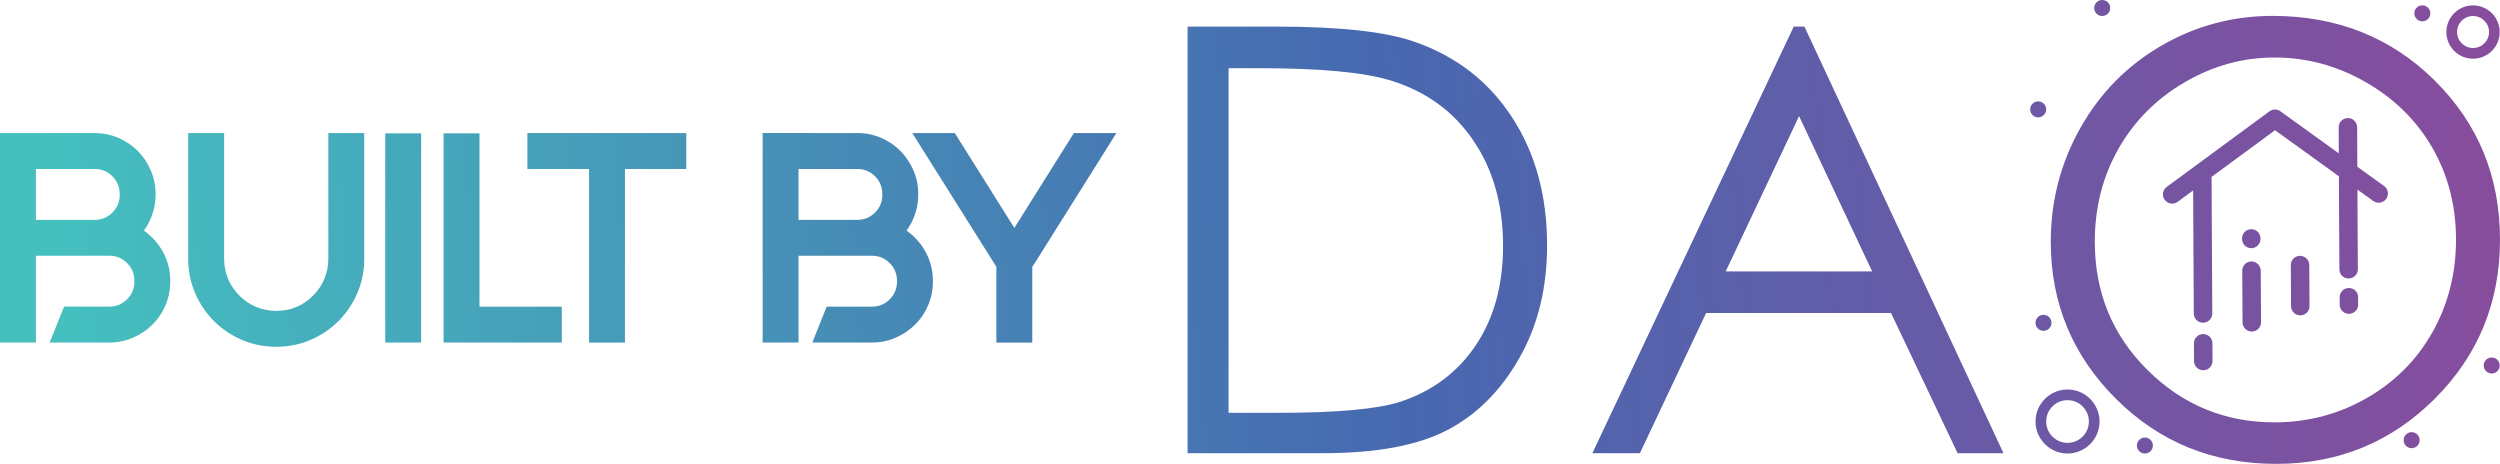 <svg xmlns="http://www.w3.org/2000/svg" xmlns:xlink="http://www.w3.org/1999/xlink" id="Layer_1" x="0px" y="0px" viewBox="0 0 659.24 122.33" style="enable-background:new 0 0 659.24 122.33;" xml:space="preserve"><style type="text/css">	.st0{fill-rule:evenodd;clip-rule:evenodd;fill:url(#SVGID_1_);}</style><linearGradient id="SVGID_1_" gradientUnits="userSpaceOnUse" x1="655.278" y1="48.493" x2="16.516" y2="100.9">	<stop offset="0" style="stop-color:#874D9D"></stop>	<stop offset="0.45" style="stop-color:#4768B0"></stop>	<stop offset="1" style="stop-color:#45C0BF"></stop></linearGradient><path class="st0" d="M37.96,60.81c2.1,1.47,3.79,3.37,5.05,5.68c1.26,2.32,1.89,4.84,1.89,7.58v0.16c0,2.21-0.42,4.3-1.26,6.27 c-0.84,1.97-2,3.68-3.47,5.13c-1.47,1.45-3.18,2.59-5.13,3.43c-1.95,0.84-4.03,1.26-6.24,1.26H13.1l3.79-9.47h11.92 c1.84,0,3.41-0.64,4.7-1.93c1.29-1.29,1.93-2.85,1.93-4.7v-0.16c0-1.84-0.64-3.41-1.93-4.7c-1.29-1.29-2.85-1.93-4.7-1.93h-3.87 H9.47v13.42v9.47H0V67.44v-9.47V35.09h24.94c2.21,0,4.3,0.42,6.27,1.26c1.97,0.84,3.68,2,5.13,3.47c1.45,1.47,2.59,3.18,3.43,5.13 c0.84,1.95,1.26,4.02,1.26,6.24v0.16c0,1.79-0.28,3.49-0.83,5.09C39.66,58.04,38.91,59.5,37.96,60.81L37.96,60.81z M604.08,69.91 l0.06,10.83c0.01,1.35,1.11,2.43,2.45,2.42c1.35-0.01,2.43-1.1,2.42-2.45l-0.06-10.83c-0.01-1.35-1.1-2.43-2.45-2.42 C605.16,67.47,604.07,68.56,604.08,69.91L604.08,69.91z M619.38,75.94c-1.35,0.01-2.43,1.11-2.42,2.45l0.01,1.95 c0.01,1.35,1.1,2.43,2.45,2.42c1.35-0.01,2.43-1.11,2.42-2.45l-0.01-1.95C621.82,77.02,620.72,75.93,619.38,75.94L619.38,75.94z  M596.09,62.86c-0.01-1.35-1.11-2.43-2.45-2.43c-1.35,0.01-2.43,1.11-2.42,2.45l0,0.15c0.01,1.35,1.11,2.43,2.45,2.42 c1.35-0.01,2.43-1.11,2.42-2.45L596.09,62.86L596.09,62.86z M593.69,68.94c-1.35,0.01-2.43,1.1-2.42,2.45l0.08,13.62 c0.01,1.35,1.11,2.43,2.45,2.42c1.35-0.01,2.43-1.11,2.43-2.45l-0.08-13.62C596.13,70.02,595.03,68.93,593.69,68.94L593.69,68.94z  M574.24,53.22L574.24,53.22c-1.08,0.8-2.61,0.57-3.41-0.52c-0.8-1.09-0.57-2.61,0.52-3.41l27.11-19.94 c0.85-0.63,2.01-0.63,2.87-0.01l15.4,11.1l-0.03-6.86c-0.01-1.35,1.08-2.44,2.42-2.45h0c1.35-0.01,2.44,1.08,2.45,2.43l0.05,10.41 l7.01,5.05c0.72,0.5,1.12,1.36,1.04,2.23c-0.08,0.88-0.63,1.64-1.44,2c-0.81,0.35-1.74,0.25-2.45-0.28L621.65,50l0.03,7.62 l0.08,13.37c0.01,1.35-1.08,2.44-2.42,2.45c-1.35,0.01-2.44-1.08-2.45-2.42l-0.08-13.37l-0.05-11.17l-16.84-12.14l-16.74,12.31 l0.19,36c0.01,1.35-1.08,2.44-2.43,2.45c-1.35,0.01-2.44-1.08-2.45-2.42l-0.17-32.46L574.24,53.22L574.24,53.22z M580.96,88.09 L580.96,88.09c-1.35,0.01-2.43,1.1-2.43,2.45l0.02,4.67c0.01,1.35,1.1,2.43,2.45,2.43h0c1.35-0.01,2.43-1.1,2.43-2.45l-0.02-4.67 C583.4,89.17,582.3,88.09,580.96,88.09L580.96,88.09L580.96,88.09z M313.16,119.51V7.01h23.35c16.82,0,29.04,1.36,36.64,4.05 c10.92,3.84,19.45,10.45,25.59,19.9c6.14,9.43,9.22,20.66,9.22,33.71c0,11.28-2.43,21.18-7.31,29.74 c-4.86,8.57-11.2,14.91-18.96,18.98c-7.78,4.07-18.7,6.11-32.72,6.11H313.16L313.16,119.51z M323.97,108.86h12.98 c15.51,0,26.24-0.97,32.25-2.9c8.44-2.77,15.09-7.7,19.92-14.86c4.83-7.18,7.23-15.93,7.23-26.27c0-10.84-2.61-20.13-7.86-27.81 c-5.22-7.7-12.53-12.98-21.88-15.83c-7.02-2.14-18.59-3.21-34.7-3.21h-7.94V108.86L323.97,108.86z M475.82,7.01l52.49,112.5h-12.09 l-17.57-36.98h-48.75l-17.47,36.98h-12.53L473,7.01H475.82L475.82,7.01z M474.41,30.62l-19.35,40.95h38.62L474.41,30.62 L474.41,30.62z M599.28,4.19c17.03,0,31.28,5.69,42.75,17.05c11.46,11.36,17.21,25.36,17.21,41.96c0,16.48-5.72,30.45-17.16,41.91 c-11.46,11.46-25.41,17.21-41.89,17.21c-16.66,0-30.74-5.72-42.2-17.13c-11.46-11.41-17.21-25.23-17.21-41.44 c0-10.81,2.61-20.81,7.83-30.06c5.22-9.22,12.35-16.45,21.39-21.67C579.02,6.8,588.78,4.19,599.28,4.19L599.28,4.19z M599.78,15.16 c8.49,0,16.5,2.17,24.05,6.5c7.55,4.33,13.42,10.11,17.57,17.31c4.15,7.21,6.24,15.28,6.24,24.21c0,8.98-2.09,17.13-6.24,24.47 c-4.15,7.34-9.95,13.13-17.39,17.37c-7.42,4.23-15.49,6.35-24.23,6.35c-13.06,0-24.23-4.6-33.5-13.81 c-9.27-9.19-13.89-20.47-13.89-33.82c0-9.04,2.09-17.21,6.27-24.57c4.2-7.34,10.03-13.16,17.47-17.5 C583.59,17.33,591.47,15.16,599.78,15.16L599.78,15.16z M638.05,116.07c0-1.17-0.94-2.11-2.11-2.11c-1.17,0-2.11,0.94-2.11,2.11 c0,1.17,0.94,2.11,2.11,2.11C637.11,118.19,638.05,117.24,638.05,116.07L638.05,116.07z M540.97,85.12c0-1.17-0.95-2.11-2.11-2.11 c-1.17,0-2.11,0.94-2.11,2.11c0,1.17,0.95,2.11,2.11,2.11C540.03,87.23,540.97,86.29,540.97,85.12L540.97,85.12z M567.71,117.48 c0-1.17-0.94-2.11-2.11-2.11c-1.17,0-2.11,0.94-2.11,2.11c0,1.17,0.95,2.11,2.11,2.11C566.76,119.59,567.71,118.65,567.71,117.48 L567.71,117.48z M539.57,28.84c0-1.17-0.94-2.11-2.11-2.11c-1.17,0-2.11,0.95-2.11,2.11c0,1.17,0.94,2.11,2.11,2.11 C538.62,30.95,539.57,30.01,539.57,28.84L539.57,28.84z M556.45,2.11c0-1.17-0.94-2.11-2.11-2.11c-1.17,0-2.11,0.94-2.11,2.11 c0,1.17,0.94,2.11,2.11,2.11C555.51,4.22,556.45,3.28,556.45,2.11L556.45,2.11z M640.87,3.52c0-1.17-0.95-2.11-2.11-2.11 c-1.17,0-2.11,0.95-2.11,2.11s0.94,2.11,2.11,2.11C639.92,5.63,640.87,4.68,640.87,3.52L640.87,3.52z M659.16,96.38 c0-1.17-0.94-2.11-2.11-2.11c-1.17,0-2.11,0.94-2.11,2.11c0,1.17,0.95,2.11,2.11,2.11C658.22,98.49,659.16,97.54,659.16,96.38 L659.16,96.38z M545.2,102.71c-4.66,0-8.44,3.79-8.44,8.44c0,4.65,3.79,8.44,8.44,8.44c4.65,0,8.44-3.79,8.44-8.44 C553.64,106.5,549.85,102.71,545.2,102.71L545.2,102.71z M545.2,116.78c3.1,0,5.63-2.52,5.63-5.63c0-3.1-2.52-5.63-5.63-5.63 s-5.63,2.52-5.63,5.63C539.57,114.25,542.09,116.78,545.2,116.78L545.2,116.78z M652.13,15.48c3.88,0,7.03-3.16,7.03-7.03 c0-3.88-3.16-7.03-7.03-7.03c-3.88,0-7.03,3.16-7.03,7.03C645.09,12.32,648.25,15.48,652.13,15.48L652.13,15.48z M652.13,4.22 c-2.33,0-4.22,1.89-4.22,4.22c0,2.33,1.89,4.22,4.22,4.22c2.33,0,4.22-1.89,4.22-4.22C656.35,6.11,654.45,4.22,652.13,4.22 L652.13,4.22z M283.18,35.09h11.21l-21.31,33.94l-0.87,1.34v1.26v18.71h-9.47V70.36l-22.18-35.28h11.21l15.71,25.02L283.18,35.09 L283.18,35.09z M239.06,60.81c0.95-1.32,1.7-2.78,2.25-4.38c0.55-1.6,0.83-3.3,0.83-5.09v-0.16c0-2.21-0.42-4.29-1.26-6.24 c-0.84-1.95-1.99-3.66-3.43-5.13c-1.45-1.47-3.16-2.63-5.13-3.47c-1.97-0.84-4.06-1.26-6.27-1.26H201.1v22.89v9.47v22.89h9.47v-9.47 V67.44h15.47h3.87c1.84,0,3.41,0.64,4.7,1.93c1.29,1.29,1.93,2.85,1.93,4.7v0.16c0,1.84-0.64,3.41-1.93,4.7 c-1.29,1.29-2.85,1.93-4.7,1.93h-11.92l-3.79,9.47h15.71c2.21,0,4.29-0.42,6.23-1.26c1.95-0.84,3.66-1.99,5.13-3.43 c1.47-1.45,2.63-3.16,3.47-5.13c0.84-1.97,1.26-4.06,1.26-6.27v-0.16c0-2.74-0.63-5.26-1.89-7.58 C242.85,64.18,241.17,62.29,239.06,60.81L239.06,60.81z M232.67,51.19v0.16c0,1.84-0.64,3.41-1.93,4.7 c-1.29,1.29-2.85,1.93-4.7,1.93h-15.47V44.56h15.47c1.84,0,3.41,0.64,4.7,1.93C232.03,47.78,232.67,49.34,232.67,51.19L232.67,51.19 z M180.97,35.09v9.47H164.8v45.78h-9.47V44.56h-16.26v-9.47h16.26h9.47H180.97L180.97,35.09z M126.44,80.86v-45.7h-9.47v45.7v9.47 h9.47h21.7v-9.47H126.44L126.44,80.86z M111.05,35.16v55.17h-9.47V35.16H111.05L111.05,35.16z M96.05,35.09v33.15 c0,3.21-0.61,6.22-1.82,9.04c-1.21,2.81-2.87,5.27-4.97,7.38c-2.1,2.1-4.56,3.76-7.38,4.97c-2.81,1.21-5.83,1.81-9.04,1.81 c-3.21,0-6.22-0.6-9.04-1.81c-2.81-1.21-5.27-2.87-7.38-4.97c-2.1-2.1-3.76-4.56-4.97-7.38c-1.21-2.81-1.82-5.83-1.82-9.04V35.09 h9.47v33.15c0,1.84,0.34,3.59,1.03,5.25c0.68,1.66,1.68,3.14,3,4.46c1.32,1.32,2.8,2.31,4.46,3c1.66,0.68,3.41,1.03,5.25,1.03 c3.79,0,7.02-1.34,9.71-4.02c1.32-1.32,2.32-2.8,3-4.46c0.68-1.66,1.03-3.41,1.03-5.25V35.09H96.05L96.05,35.09z M31.57,51.19 c0-1.84-0.64-3.41-1.93-4.7c-1.29-1.29-2.85-1.93-4.7-1.93H9.47v13.42h15.47c1.84,0,3.41-0.64,4.7-1.93 c1.29-1.29,1.93-2.85,1.93-4.7V51.19z"></path></svg>